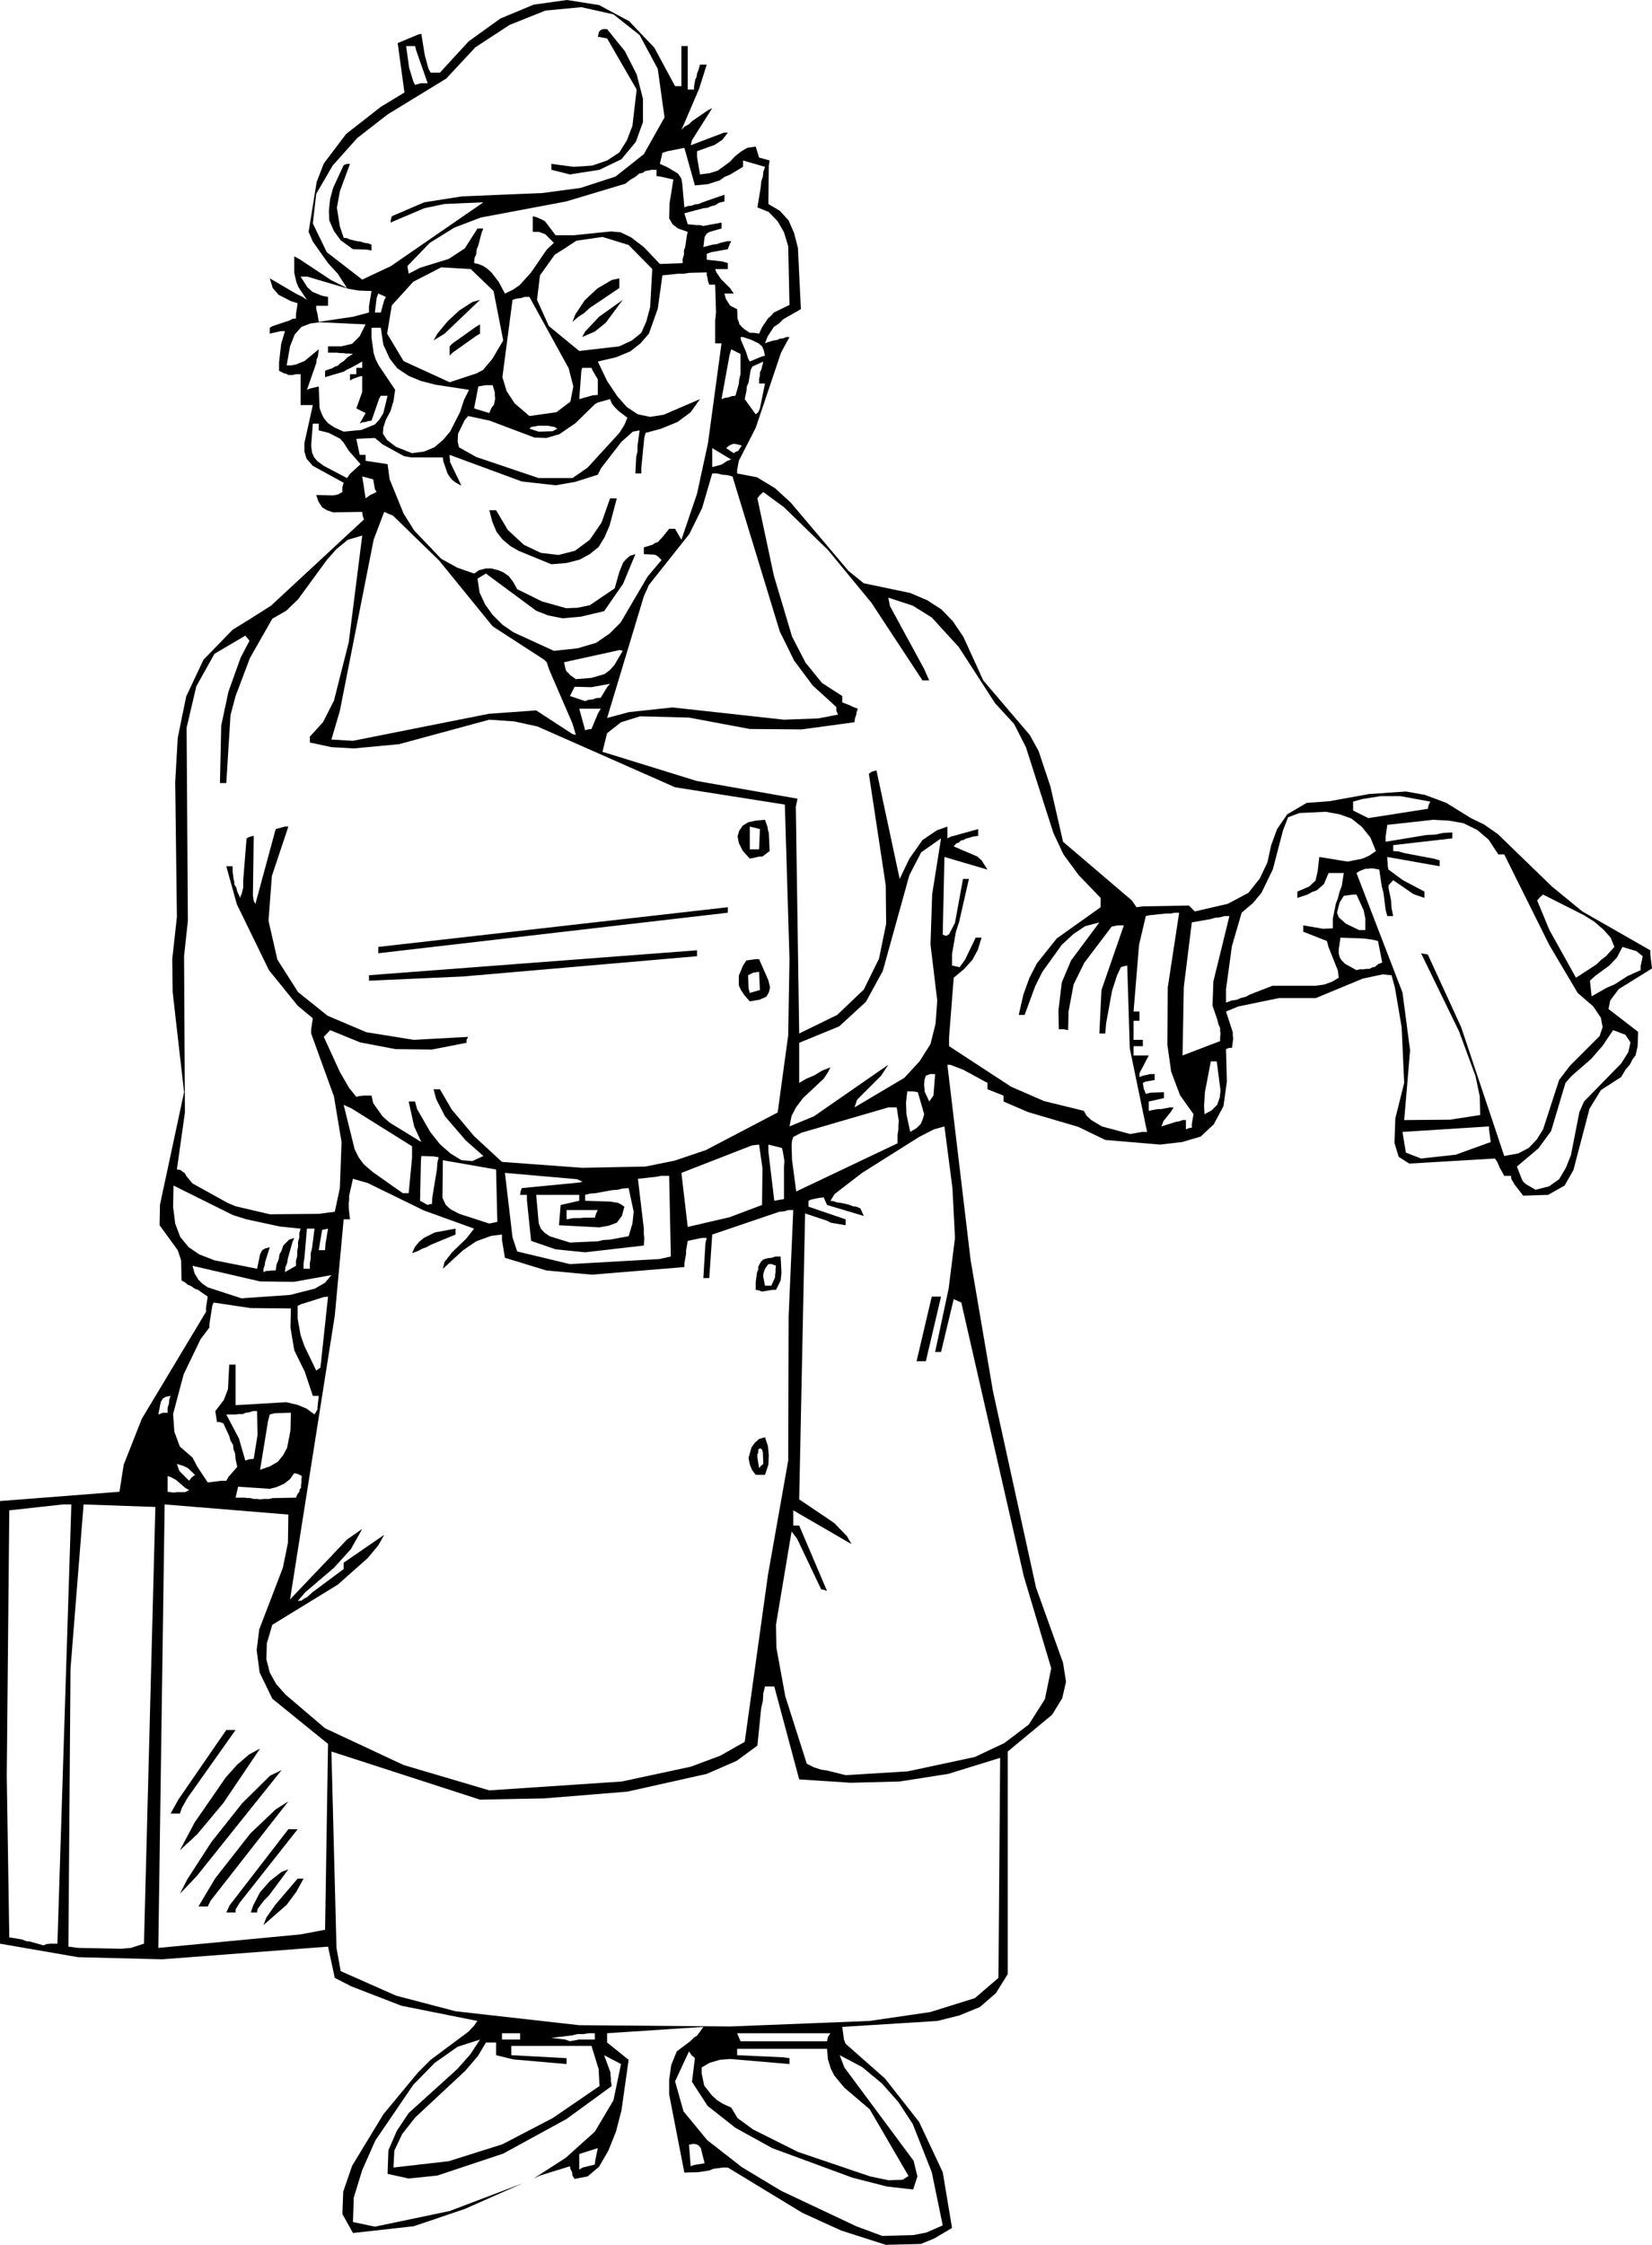 <?xml version="1.0" encoding="UTF-8" standalone="no"?>
<svg xmlns:xlink="http://www.w3.org/1999/xlink" height="265.75px" width="195.65px" xmlns="http://www.w3.org/2000/svg">
  <g transform="matrix(1.0, 0.0, 0.0, 1.0, -103.65, -6.65)">
    <path d="M185.1 12.1 L185.1 17.25 185.85 17.25 185.85 16.85 186.0 16.05 186.15 15.75 186.2 15.35 186.35 15.0 186.55 14.3 187.35 14.3 186.45 17.15 184.35 22.05 184.7 21.65 185.25 21.35 185.6 21.0 187.5 19.7 188.0 19.45 185.6 23.25 185.45 23.85 189.4 22.35 189.85 22.35 189.2 23.2 188.3 23.8 186.2 24.55 186.2 25.2 186.55 27.3 187.7 27.15 188.65 26.85 190.1 25.8 190.7 25.15 191.4 24.6 192.15 24.15 193.15 24.0 193.55 25.3 194.8 25.65 194.7 26.25 194.65 30.8 196.0 31.6 197.05 32.75 197.7 34.25 198.15 36.0 198.5 43.25 196.4 44.45 195.9 44.95 195.3 45.35 194.55 46.5 194.25 47.3 194.6 47.15 195.3 46.95 195.7 46.9 196.0 46.75 196.4 46.7 196.8 46.55 197.15 46.55 196.15 48.4 193.15 57.3 191.15 61.2 190.95 62.3 190.95 62.7 193.3 63.15 195.45 64.45 197.3 66.15 204.15 74.25 205.95 75.7 211.45 76.85 213.45 77.7 215.15 78.8 216.5 80.2 217.75 82.05 220.1 87.2 225.6 93.65 226.65 95.55 228.05 99.75 229.55 106.3 237.7 113.25 238.25 114.05 239.0 113.95 244.45 113.85 245.15 114.55 249.05 113.65 251.5 112.35 252.85 110.65 253.75 108.75 254.2 106.7 254.9 104.8 256.1 103.05 258.4 101.7 261.1 101.5 265.8 100.65 270.15 100.35 272.4 100.75 274.95 101.7 277.85 103.5 279.4 104.25 281.05 105.4 287.45 111.6 291.05 114.55 299.1 119.15 299.1 119.65 299.3 121.3 295.35 123.75 294.35 125.1 294.15 126.1 297.65 128.8 297.6 130.5 297.35 131.6 297.0 132.05 296.7 132.65 296.15 133.3 295.65 134.15 293.25 135.7 291.9 137.9 290.0 145.15 288.95 147.0 287.0 148.1 284.05 148.2 283.0 146.85 282.9 146.65 282.65 146.25 282.6 145.85 281.8 145.85 281.25 144.85 281.0 144.25 280.7 143.8 270.55 144.4 269.3 143.6 268.8 141.95 268.9 139.05 269.95 134.85 269.65 128.25 268.85 123.55 268.45 122.1 267.4 122.0 265.05 122.5 259.5 124.8 255.15 124.8 250.3 125.8 248.85 126.4 249.65 128.85 249.65 129.2 249.7 129.65 249.55 130.7 249.2 130.7 248.85 130.85 248.95 134.7 248.55 137.6 247.4 139.75 245.85 141.2 243.65 141.85 241.05 142.15 234.55 141.6 231.35 140.05 225.4 138.3 222.5 137.05 222.5 136.35 220.6 135.6 220.6 134.85 217.75 133.3 216.2 132.7 215.85 132.7 218.6 155.8 221.25 171.35 226.35 194.6 229.55 203.5 229.9 205.75 229.45 207.7 228.25 209.65 223.0 214.0 223.0 240.35 221.6 242.6 219.7 244.25 217.25 245.25 214.65 245.9 203.4 246.6 203.6 248.1 203.8 248.6 208.45 252.7 212.5 257.85 215.3 263.8 216.4 270.4 214.3 271.65 212.7 272.3 208.55 272.4 203.25 270.7 198.65 268.6 189.85 263.25 189.25 263.25 188.15 263.4 187.65 263.6 186.35 263.8 184.7 263.85 182.9 254.6 182.9 252.85 183.15 251.1 183.8 249.5 185.4 248.3 185.85 247.85 186.2 247.65 186.95 246.6 175.55 247.35 175.55 248.45 178.1 250.5 177.25 256.5 176.6 259.0 175.7 261.25 174.6 263.15 173.25 264.3 171.7 264.6 171.45 264.2 171.4 263.8 171.2 263.4 171.15 263.1 167.6 264.2 166.85 264.55 170.65 262.1 174.1 259.0 176.3 255.3 177.2 251.0 175.2 249.95 175.95 252.0 175.95 252.25 176.0 252.65 176.0 253.05 176.1 253.6 170.75 257.5 163.25 261.6 155.45 264.2 152.05 264.55 149.55 264.0 149.65 261.2 150.65 258.9 152.05 256.8 157.8 251.6 159.35 249.85 160.5 248.1 157.85 248.95 155.15 250.85 152.6 253.45 148.1 260.05 146.55 263.55 145.55 266.8 145.45 269.7 148.05 270.25 156.9 268.4 165.6 265.1 158.7 268.15 152.65 270.2 145.45 271.0 144.2 268.75 144.3 266.1 145.35 263.05 149.05 256.95 153.15 252.0 154.65 250.5 159.15 247.15 159.85 246.4 160.0 246.15 160.2 245.9 151.2 244.1 145.25 241.8 143.3 240.8 142.5 237.1 122.85 238.6 112.9 238.35 103.65 236.75 103.65 184.35 117.8 183.25 118.3 180.05 120.45 174.6 128.05 161.95 128.05 161.45 128.25 160.15 127.1 159.35 126.7 159.2 126.3 158.9 125.9 158.75 125.55 158.45 125.15 158.25 125.1 155.85 124.7 154.65 122.55 151.7 122.6 149.25 125.45 135.95 124.1 124.1 124.05 120.2 124.6 115.2 124.4 99.25 124.7 94.0 125.7 89.1 127.75 84.75 131.2 81.2 Q133.5 79.8 135.75 78.35 L146.75 68.15 146.6 67.7 146.55 67.25 143.1 67.3 142.35 67.05 141.8 66.7 141.35 66.0 141.1 65.25 143.1 65.3 143.65 65.2 144.2 64.9 144.2 64.3 144.35 63.8 140.7 61.8 139.95 60.95 139.7 60.1 139.7 59.1 140.7 54.6 139.25 54.6 139.25 50.95 138.7 50.95 138.3 51.05 137.8 51.05 137.55 50.9 137.3 50.85 136.7 50.55 136.7 49.55 136.95 47.35 137.4 45.85 136.9 45.85 135.6 46.15 135.6 45.45 135.95 45.25 137.9 44.6 138.3 44.4 138.7 44.35 138.7 43.85 138.9 42.55 138.1 42.3 136.65 41.55 135.95 40.75 135.6 39.6 138.85 41.5 139.4 41.75 140.0 42.15 139.0 40.65 138.75 40.05 138.5 38.95 138.5 37.0 139.15 37.35 142.85 39.8 144.75 40.75 143.65 39.05 142.5 37.8 140.7 35.25 140.2 34.1 141.15 28.2 142.0 26.0 144.65 22.5 148.75 19.3 151.55 17.6 150.75 11.75 153.15 10.75 153.55 10.65 153.95 13.15 154.4 14.8 154.65 15.25 155.75 15.25 159.15 11.55 162.9 8.85 166.85 7.2 170.8 6.65 174.6 7.25 178.15 9.15 181.15 12.3 183.6 16.85 184.35 16.85 184.35 12.1 185.1 12.1 M176.3 8.35 L172.5 7.5 168.25 7.9 164.0 9.6 159.95 12.25 156.5 15.95 149.55 20.2 145.95 23.0 143.05 26.25 141.1 29.6 140.7 33.1 142.35 36.5 146.55 39.75 149.95 38.15 160.9 30.6 156.3 30.8 153.9 31.3 149.9 33.0 149.95 32.6 150.05 32.25 153.9 30.6 158.35 29.9 167.9 29.5 172.4 28.9 176.55 27.55 179.9 24.9 182.35 20.55 181.55 14.8 179.4 10.8 176.3 8.35 M184.7 24.15 L182.7 24.55 182.1 24.75 181.8 26.05 182.7 26.45 183.95 27.2 184.35 27.8 184.45 28.4 184.7 31.2 185.1 31.05 185.55 31.0 185.95 30.85 186.4 30.8 186.85 30.6 189.45 29.7 189.45 30.5 188.8 30.65 188.35 30.95 187.9 31.05 187.45 31.25 186.95 31.3 184.7 31.9 185.1 33.2 186.15 33.3 186.55 33.3 186.95 33.4 189.1 33.0 189.1 33.7 187.7 34.1 187.35 34.3 187.1 34.7 186.95 35.9 188.1 35.6 188.55 35.55 188.95 35.4 189.8 35.2 190.25 35.2 190.05 35.6 189.85 36.15 187.9 36.5 187.35 36.7 187.35 37.4 189.2 37.6 189.85 37.8 189.85 38.5 188.35 38.5 188.5 38.9 189.05 39.7 190.1 40.75 190.55 41.4 189.45 41.4 189.6 42.0 190.0 42.65 190.15 42.85 190.95 43.25 191.0 44.4 191.15 44.75 191.2 45.0 191.5 45.35 191.85 45.65 192.45 46.05 192.95 46.05 193.55 46.15 193.9 45.4 194.6 44.35 195.0 44.0 195.3 43.65 197.15 42.75 197.0 35.8 196.5 34.15 195.75 32.85 194.7 31.75 193.35 31.2 193.75 28.8 193.8 28.15 194.0 27.55 194.05 27.0 194.25 26.4 191.65 25.65 191.65 26.4 190.15 27.3 189.45 27.6 188.9 28.0 187.5 28.45 185.95 28.6 184.7 24.15 M174.45 11.0 L174.6 10.4 174.8 10.2 175.05 10.1 175.55 10.1 177.65 12.7 179.05 15.45 179.8 18.35 179.8 21.1 178.95 23.45 177.25 25.5 174.65 26.75 171.15 27.3 168.95 26.75 168.95 26.05 171.6 26.4 173.8 26.25 175.55 25.65 177.0 24.7 177.9 23.25 178.55 21.55 179.05 17.25 175.55 11.2 174.45 11.0 M165.3 41.95 L164.8 42.0 164.35 42.15 163.15 51.3 163.65 52.95 164.6 54.4 166.35 55.9 169.55 55.45 171.2 54.2 171.55 52.4 171.0 50.25 166.35 41.8 165.8 41.8 165.3 41.95 M178.1 35.65 L175.0 34.7 171.9 35.15 Q170.65 36.0 169.35 36.8 L167.6 39.25 167.25 42.15 168.65 45.25 172.25 48.2 177.0 47.65 178.5 46.95 179.6 46.05 180.2 44.7 180.65 43.0 180.9 38.5 178.1 35.65 M181.4 27.5 L181.4 26.75 180.85 26.75 180.05 26.9 179.8 27.1 179.35 27.2 178.95 27.55 178.35 27.9 177.7 28.4 170.7 30.5 160.6 32.4 157.45 33.6 154.55 35.4 151.9 38.15 152.05 39.05 153.4 38.35 156.8 37.3 158.7 36.05 160.2 33.7 160.9 33.7 160.7 34.15 160.3 35.7 160.1 36.2 160.05 36.75 159.85 37.2 159.8 37.8 160.3 37.9 160.9 38.15 161.35 38.45 161.85 38.9 162.7 40.0 163.45 41.4 164.4 40.95 165.2 40.4 166.55 38.9 168.4 36.2 169.25 35.4 168.25 34.4 168.05 34.3 167.45 34.1 166.75 34.1 166.75 32.25 167.15 32.35 167.85 32.65 168.2 32.85 169.45 34.5 171.6 34.5 176.0 34.05 177.15 34.15 178.4 34.75 179.9 35.9 181.8 37.9 184.5 37.8 184.5 37.3 184.65 36.8 184.65 36.3 184.8 35.9 185.0 34.5 185.1 34.1 183.95 33.7 183.3 33.2 182.9 32.5 182.95 30.7 183.4 27.9 181.85 27.55 181.4 27.5 M171.8 43.85 L172.9 42.2 174.4 40.8 176.1 39.8 177.0 39.6 177.0 40.75 173.5 43.1 172.85 43.7 172.15 44.15 171.45 44.75 171.8 43.85 M182.1 39.25 L181.55 43.2 180.5 46.15 179.5 47.3 178.3 48.25 176.6 48.95 174.45 49.45 175.55 51.75 176.75 53.55 177.9 54.85 179.2 55.7 180.65 56.0 182.25 55.75 186.55 53.9 185.45 55.45 183.9 56.6 181.95 57.4 180.1 57.9 179.95 58.5 179.6 62.05 179.6 62.7 178.9 62.7 179.0 60.7 179.15 60.1 179.15 59.45 179.4 57.6 178.6 57.75 177.25 58.95 174.85 62.05 174.45 62.85 171.75 63.7 169.45 64.1 165.45 63.65 156.9 60.5 156.9 60.8 156.95 61.1 156.95 61.35 158.3 64.15 157.65 63.8 157.25 63.5 156.9 63.1 156.65 62.7 156.15 61.25 156.1 60.8 152.35 60.8 151.5 60.65 148.95 59.25 148.05 58.5 145.85 58.6 146.25 60.5 146.95 60.5 146.95 61.2 149.55 61.6 149.8 63.4 151.45 67.45 152.7 69.45 155.9 72.8 157.8 73.85 159.8 74.55 160.4 74.15 161.15 73.95 161.85 73.95 162.65 74.15 163.25 74.4 163.9 74.85 164.4 75.5 164.9 76.4 167.85 77.85 170.7 78.65 172.05 78.6 173.5 78.3 176.45 76.3 177.0 74.35 177.45 73.25 177.8 72.85 178.25 72.45 178.9 72.25 177.45 75.75 175.2 79.0 172.45 79.65 170.3 79.85 168.55 79.5 167.15 78.95 161.2 74.55 160.2 75.15 160.45 76.8 161.1 78.2 162.0 79.45 163.15 80.6 164.45 81.5 169.25 83.7 172.05 83.4 174.25 82.75 175.85 81.65 177.15 80.35 180.35 74.9 182.0 72.95 181.6 72.55 181.3 72.35 181.0 72.3 179.9 72.25 179.9 71.45 180.9 71.15 181.2 70.95 181.6 70.8 181.8 70.55 182.1 70.25 182.9 69.25 183.6 69.25 184.35 70.55 186.2 65.1 187.5 59.1 189.1 47.3 188.35 47.3 188.35 44.55 188.45 43.65 188.35 40.35 187.65 40.35 187.5 39.95 187.45 39.55 187.35 39.25 187.35 38.9 185.3 38.95 184.65 39.05 184.0 39.05 182.1 39.25 M163.25 46.95 L162.1 41.1 159.4 38.5 155.9 38.3 152.6 40.0 150.05 42.8 149.5 46.15 151.45 49.4 156.9 51.9 160.1 50.85 160.85 50.45 161.95 49.15 163.25 46.95 M172.95 45.9 L174.6 44.15 177.4 42.15 175.4 44.85 174.1 45.9 172.6 46.55 172.95 45.9 M166.55 57.2 L166.35 57.4 167.45 57.75 169.1 57.7 169.65 57.4 169.35 57.2 168.5 57.05 167.4 57.05 166.55 57.2 M162.15 54.55 L162.3 53.85 162.25 53.45 162.25 53.1 162.0 52.25 161.15 52.25 160.3 52.4 159.8 55.0 161.6 55.55 161.85 54.95 162.15 54.55 M174.45 54.3 L174.1 54.5 171.8 56.75 169.9 58.05 168.35 58.5 166.95 58.45 161.65 56.45 159.1 55.9 158.7 56.35 157.9 58.0 157.85 58.9 158.0 59.6 160.05 60.75 167.45 63.25 171.45 63.25 173.25 62.0 177.0 57.9 177.6 56.95 177.95 56.1 176.9 55.3 176.4 54.8 176.1 54.4 175.9 53.9 174.45 54.3 M173.7 50.2 L172.6 50.2 172.5 50.55 172.25 53.9 173.85 53.45 174.45 53.4 174.45 51.55 173.85 50.55 173.7 50.2 M201.7 71.75 L196.5 66.7 194.05 64.9 193.65 65.25 193.35 65.65 195.3 74.8 197.45 82.0 199.05 85.1 201.0 87.5 203.4 89.05 203.4 89.8 204.3 90.15 204.7 90.35 205.25 90.55 205.1 90.95 205.05 91.3 204.9 91.7 204.85 92.15 198.6 93.0 192.45 92.95 185.25 91.6 179.45 91.45 177.2 92.15 175.55 93.45 175.0 95.65 186.15 99.1 198.1 101.2 197.9 102.15 198.3 129.0 202.8 126.8 205.95 123.8 207.75 120.15 208.6 116.0 208.55 111.45 206.55 98.25 206.9 98.0 207.45 97.85 210.2 110.7 211.35 108.3 212.9 106.1 214.6 104.95 215.85 104.5 215.85 105.9 216.25 105.7 219.5 104.8 219.5 105.6 218.85 105.7 218.0 105.95 217.75 106.1 217.45 106.15 217.2 106.4 216.9 106.5 216.6 106.85 219.4 108.05 219.9 108.5 220.6 109.6 215.5 108.1 215.3 117.3 215.7 117.45 216.05 117.25 216.75 115.9 217.7 110.7 218.4 110.7 217.25 115.75 216.85 117.0 216.4 119.6 216.4 120.95 217.3 121.15 217.95 120.25 219.2 117.65 219.9 117.65 219.45 119.1 218.8 120.3 217.85 121.35 216.6 122.4 216.05 129.45 216.05 130.5 223.4 135.3 227.3 137.0 232.0 138.15 232.35 138.75 232.9 139.25 234.15 140.0 237.5 140.9 238.9 140.65 239.5 140.65 237.45 130.75 237.15 120.95 236.7 121.05 236.4 121.15 235.95 122.1 235.35 123.95 234.65 127.8 234.55 129.0 233.85 129.0 234.1 123.85 236.75 116.2 236.0 116.2 235.3 116.35 232.05 120.65 230.8 123.2 230.2 126.4 230.15 128.6 229.55 128.5 229.05 128.5 229.0 126.3 229.4 122.95 230.5 120.35 233.85 115.85 232.15 116.3 230.75 117.25 229.4 118.5 227.1 121.7 226.25 123.4 225.0 126.8 224.3 126.8 224.85 124.4 225.55 122.45 226.45 120.7 228.8 117.75 234.0 114.05 234.0 112.95 231.4 110.25 229.6 107.8 228.4 105.25 225.15 95.1 223.75 92.35 221.5 89.9 217.2 83.25 214.0 79.75 211.75 78.35 208.85 77.4 209.05 78.4 213.1 85.85 213.7 87.2 212.9 87.2 206.85 78.0 201.7 71.75 M190.4 63.05 L189.8 62.9 189.2 62.85 188.6 62.7 188.0 62.7 186.8 66.8 185.3 69.85 180.5 75.9 179.9 77.25 175.55 91.65 178.15 90.95 183.3 90.4 196.5 91.85 200.55 91.7 202.9 91.25 202.7 90.8 202.7 90.35 199.9 87.8 197.7 84.85 196.0 81.4 190.4 63.05 M191.05 60.05 L191.5 59.4 191.0 59.25 190.7 59.2 190.45 59.2 190.0 59.4 189.65 59.7 190.55 60.3 190.85 60.1 191.05 60.05 M189.1 61.65 L189.8 61.2 190.25 61.05 188.0 59.7 188.0 61.95 189.1 61.65 M193.65 55.0 L194.25 52.05 193.55 52.05 193.55 51.5 193.65 51.1 193.65 50.7 193.8 50.45 194.05 49.45 192.75 50.05 192.55 50.45 192.3 51.95 192.1 52.4 192.05 52.95 191.85 53.9 193.15 55.7 193.45 55.45 193.65 55.0 M191.35 48.55 L190.25 48.0 190.05 48.7 189.1 53.9 189.5 53.75 189.9 53.7 190.3 53.55 190.75 53.5 191.15 52.1 191.2 51.55 191.35 50.95 191.35 48.55 M191.65 46.55 L191.35 46.55 191.4 46.9 192.0 48.3 192.25 49.1 192.45 49.45 193.75 48.9 194.25 48.75 194.1 48.1 193.9 47.65 193.5 47.3 192.55 46.85 191.65 46.55 M162.45 69.6 L161.95 68.4 161.6 67.05 162.4 67.05 163.8 69.4 165.7 71.15 167.7 72.1 169.8 72.35 171.75 71.85 173.5 70.55 174.9 68.5 175.9 65.65 176.7 65.65 175.85 68.85 175.25 70.25 174.55 71.4 173.5 72.25 172.3 72.9 170.75 73.3 168.95 73.45 165.05 71.85 164.1 71.3 163.15 70.5 162.45 69.6 M193.65 104.8 L192.45 104.5 192.45 107.2 193.55 107.2 193.65 104.8 M205.75 145.5 L202.5 148.0 202.0 148.8 202.35 148.85 202.8 149.0 203.25 149.05 204.15 149.25 204.65 149.45 205.05 149.5 205.55 149.7 205.95 150.6 201.6 149.3 201.2 148.4 200.7 148.45 199.75 148.65 199.4 148.8 199.4 149.5 203.8 151.0 203.8 151.7 202.05 151.4 201.55 151.15 199.0 150.3 198.3 184.15 202.45 186.95 203.95 188.5 204.5 189.45 197.6 185.45 197.6 187.25 198.3 187.25 201.6 195.0 201.2 194.85 200.9 194.8 198.05 188.8 197.4 187.95 195.55 199.0 195.6 201.7 196.65 207.45 199.2 215.45 200.0 215.85 200.9 216.15 201.6 216.25 203.8 216.8 211.15 216.35 219.1 214.65 222.6 213.0 225.5 210.8 227.4 207.8 228.15 204.15 224.9 193.25 217.5 160.85 216.6 160.45 215.1 166.7 214.4 166.7 216.0 159.2 216.75 153.2 216.45 147.3 215.5 140.0 214.25 140.35 212.5 141.25 205.75 145.5 M209.85 137.75 L208.85 137.75 198.55 140.75 197.6 141.25 197.45 141.7 197.4 142.25 197.45 143.95 197.95 147.7 209.95 142.0 209.95 141.0 210.05 140.35 210.05 139.75 210.1 139.4 209.85 137.75 M211.75 135.85 L211.1 135.85 210.95 137.2 211.0 138.55 211.45 140.65 212.2 140.2 212.7 139.7 212.95 139.1 213.1 138.55 212.35 135.95 211.75 135.85 M214.4 133.8 L213.8 133.8 213.3 134.0 213.15 134.45 213.1 134.9 213.1 135.25 213.15 135.55 213.15 135.85 213.7 137.05 214.2 136.35 214.4 133.8 M215.1 105.9 L212.75 107.55 211.35 110.25 208.2 121.6 206.2 125.25 203.05 128.15 198.3 130.1 198.3 134.85 199.15 134.35 200.1 133.95 201.0 133.4 202.0 133.0 201.7 133.6 201.2 134.35 198.75 136.65 197.95 137.7 197.4 138.75 197.15 140.0 200.05 138.8 208.85 132.7 208.0 134.0 205.15 136.85 204.85 137.75 210.75 134.25 212.55 132.3 213.85 130.25 214.45 127.85 214.65 125.1 213.85 118.45 214.05 112.5 215.1 105.9 M239.75 115.0 L239.35 115.1 238.55 118.5 237.9 126.4 238.6 126.4 238.6 127.5 237.9 127.5 237.9 129.75 239.0 129.75 239.0 130.5 237.9 130.5 237.9 131.6 239.7 131.6 238.6 133.7 238.6 134.15 239.0 134.0 239.9 133.8 240.4 133.8 240.4 134.5 239.3 134.7 239.0 134.85 239.1 135.5 239.35 136.15 239.9 136.0 241.5 135.95 241.5 136.65 239.7 137.05 239.7 138.15 240.75 137.95 241.15 137.95 242.2 137.75 242.65 137.75 242.3 138.3 241.45 139.35 241.2 140.0 242.95 139.45 243.3 139.4 243.7 139.25 244.1 139.25 244.1 140.35 244.45 140.2 244.8 140.15 244.8 139.7 245.0 138.55 243.4 136.3 242.35 133.5 241.9 130.3 241.95 123.55 243.3 114.7 242.75 114.7 242.3 114.8 241.7 114.8 239.75 115.0 M174.8 90.55 L172.25 90.55 172.95 93.1 173.3 93.0 173.7 92.95 174.45 91.15 174.8 90.55 M167.3 92.65 L164.55 92.05 161.6 91.85 150.9 94.75 145.55 95.25 142.9 95.1 140.35 94.55 140.35 93.85 141.9 92.15 143.2 89.6 144.95 82.7 146.55 70.05 144.85 70.55 143.5 71.65 142.35 72.95 138.95 77.6 137.55 78.95 135.9 79.9 133.25 84.55 131.55 89.05 130.95 91.3 130.45 99.35 129.7 99.35 129.85 92.55 130.7 88.55 132.15 84.5 133.2 82.5 132.7 81.9 129.05 84.05 126.9 87.9 125.75 92.8 125.9 115.65 125.45 119.85 125.55 138.35 124.6 145.1 125.0 145.15 125.55 145.55 125.7 145.85 126.45 146.75 130.6 149.05 131.55 149.45 135.6 150.4 141.4 150.35 143.3 150.1 143.9 147.3 144.1 141.85 143.2 136.45 140.5 129.0 140.5 128.5 140.7 127.2 138.9 125.7 135.5 121.5 131.7 113.7 130.45 109.2 131.2 109.2 131.2 109.8 131.3 110.65 131.4 111.05 131.4 111.35 131.65 111.75 131.75 112.2 132.1 112.95 132.15 112.7 132.25 112.55 132.45 111.75 132.45 110.9 132.85 105.9 133.25 105.7 133.7 105.6 133.6 112.65 133.7 113.3 133.9 113.65 136.3 104.8 137.4 104.5 137.8 104.5 135.85 110.35 135.45 115.65 136.5 120.25 138.95 124.1 142.45 126.9 147.05 128.85 152.65 129.75 159.1 129.4 158.9 129.75 158.9 130.1 154.8 130.9 150.5 130.85 146.3 130.05 142.75 128.6 142.0 129.4 143.9 133.55 145.0 135.45 145.85 136.5 146.25 136.4 146.75 136.35 147.65 136.35 147.85 137.25 148.95 138.8 149.8 139.55 153.55 141.85 152.7 140.0 152.05 137.05 152.8 137.05 153.05 137.95 154.6 140.65 155.75 142.1 157.0 143.2 158.3 144.0 159.6 144.1 160.9 143.5 158.8 141.65 156.35 138.8 155.3 136.75 155.0 135.6 155.75 135.6 157.15 138.0 159.8 141.15 163.1 144.2 172.6 144.9 180.1 144.75 183.55 144.05 187.25 142.8 195.75 138.35 197.0 129.2 197.15 120.15 196.6 101.9 183.6 99.85 167.3 92.65 M171.7 87.95 L171.15 89.05 172.95 89.65 173.35 89.5 173.85 89.45 174.25 89.3 174.8 89.25 175.55 88.0 175.9 87.6 173.7 88.0 171.7 87.95 M168.7 85.95 L168.4 85.05 168.1 84.75 162.0 80.8 155.65 73.0 150.2 67.7 149.15 67.25 147.9 70.55 143.9 90.8 142.9 94.2 145.45 94.35 161.55 91.15 167.15 90.75 171.45 93.55 171.85 93.65 171.45 92.3 168.7 85.95 M175.25 86.45 L175.85 86.0 176.4 85.4 177.4 83.7 177.05 83.6 170.45 85.05 170.65 85.95 170.8 86.2 170.95 86.3 171.15 86.55 171.85 87.05 173.7 86.9 175.25 86.45 M194.25 103.7 L194.55 104.55 194.6 104.9 194.7 105.25 194.8 107.4 193.95 108.05 193.6 108.05 192.45 108.3 191.6 107.35 191.15 106.45 191.0 105.65 191.2 105.0 191.6 104.4 192.25 104.0 193.15 103.8 194.25 103.7 M192.25 122.1 L192.3 123.65 192.45 124.2 193.65 123.85 193.55 121.7 192.85 121.8 192.25 122.1 M186.2 119.85 L158.5 122.25 147.35 122.75 147.35 122.1 186.2 119.15 186.2 119.85 M189.85 114.7 L148.45 119.5 148.45 118.75 189.85 114.05 189.85 114.7 M191.15 122.15 L191.65 120.95 192.05 120.35 193.15 120.2 193.55 120.2 194.65 122.7 194.85 123.55 194.7 124.15 194.4 124.65 193.6 125.0 192.45 125.2 191.8 124.45 191.4 123.85 191.15 123.3 191.15 122.15 M195.5 156.9 L195.55 156.5 195.05 156.3 194.65 156.3 194.25 156.85 194.05 157.45 194.05 157.85 194.25 158.85 195.0 158.85 195.45 157.85 195.45 157.55 195.5 157.3 195.5 156.9 M196.55 150.05 L195.95 150.1 188.0 152.8 187.65 157.95 186.95 157.95 187.2 153.8 187.35 153.2 186.75 153.2 185.1 153.55 184.9 154.7 184.9 155.1 184.7 156.25 184.7 156.65 173.75 157.55 168.35 157.05 163.45 155.55 163.1 153.45 163.1 152.8 161.85 152.95 160.05 153.6 158.5 154.65 156.1 156.85 156.3 156.05 157.2 154.9 158.9 153.25 159.8 152.1 153.85 149.95 147.2 146.7 145.45 146.2 145.0 148.2 145.0 148.7 144.95 149.1 144.95 149.65 145.1 151.0 144.35 151.0 143.3 162.4 138.0 196.0 144.75 188.9 146.55 187.65 145.2 190.05 143.2 192.25 139.8 195.15 138.9 196.2 139.1 196.15 139.35 196.15 139.6 195.95 140.05 195.7 140.65 195.15 144.35 192.4 144.35 191.65 149.15 188.35 148.45 189.6 147.2 191.1 143.65 194.25 135.9 199.0 135.25 201.2 135.2 203.1 135.6 204.65 136.35 206.0 137.45 207.25 142.15 211.25 151.45 215.6 161.6 218.6 177.3 217.55 185.45 215.8 188.95 214.5 191.85 212.85 194.6 193.1 197.0 179.55 197.05 162.45 197.6 149.9 197.0 149.9 196.55 150.05 M196.55 144.1 L196.35 142.9 196.25 142.55 194.65 142.15 194.65 142.95 195.35 148.8 196.5 148.6 196.5 144.75 196.55 144.1 M193.55 142.15 L192.7 142.25 184.35 145.5 185.1 151.9 190.05 150.75 193.9 149.3 193.95 144.95 193.55 142.15 M174.2 147.9 L173.55 147.95 172.95 148.1 172.95 148.8 175.95 148.9 176.85 149.05 177.15 149.2 177.6 149.5 177.3 150.6 176.7 151.4 175.75 151.75 174.65 151.95 169.85 151.7 170.05 149.3 172.25 148.8 172.25 148.1 167.15 148.1 167.45 151.45 167.7 152.1 168.1 152.55 168.75 153.0 171.15 153.75 174.45 153.6 175.1 153.45 175.9 153.4 178.1 153.0 178.55 151.5 178.7 150.1 178.1 147.3 177.4 147.35 176.8 147.5 176.1 147.55 174.2 147.9 M165.25 148.1 L165.3 147.7 165.45 147.3 172.2 146.65 172.65 146.55 172.0 146.25 163.45 145.5 164.35 153.15 164.9 154.8 171.15 156.3 181.75 155.7 183.1 155.4 182.9 145.85 181.95 145.85 181.45 145.95 179.2 146.2 179.9 152.1 179.9 152.75 179.95 153.2 179.9 154.1 172.95 154.9 169.45 154.55 166.55 153.55 166.05 148.7 166.05 148.1 165.25 148.1 M196.2 157.35 L196.1 158.25 195.55 159.35 195.1 159.35 193.9 159.55 193.5 159.4 193.15 159.35 193.15 158.45 193.3 157.3 193.45 156.95 193.45 156.6 193.75 156.05 194.05 155.75 194.55 155.6 195.05 155.55 195.5 155.4 196.1 155.4 196.2 157.35 M172.8 150.8 L174.1 150.8 174.25 150.3 174.45 149.9 170.75 149.9 170.75 151.0 171.55 150.85 172.4 150.85 172.8 150.8 M194.6 177.85 L194.7 178.95 194.65 180.05 194.25 181.25 193.15 181.25 192.7 180.65 192.45 180.0 192.3 179.25 192.65 178.0 193.05 177.45 193.55 177.0 194.25 176.8 194.6 177.85 M193.45 178.65 L193.35 178.8 193.35 179.2 193.55 180.45 193.75 180.2 194.05 179.95 194.0 178.6 193.9 178.25 193.65 178.1 193.45 178.25 193.45 178.65 M215.1 160.15 L213.3 167.8 212.2 167.8 214.0 160.15 215.1 160.15 M140.4 44.95 L139.35 45.35 138.55 46.25 138.0 47.65 137.6 49.9 138.2 49.9 138.7 49.8 139.7 49.4 141.4 48.0 141.3 48.85 141.15 49.2 141.1 49.65 140.0 52.8 140.35 52.65 141.4 52.4 141.5 54.95 141.75 55.65 142.0 56.15 142.5 56.75 143.25 57.25 144.35 57.75 146.45 57.55 148.05 56.9 148.6 56.3 149.05 55.55 149.55 53.5 148.75 53.5 148.55 53.85 147.65 56.45 147.25 56.5 146.95 56.6 146.55 56.65 146.25 56.8 146.95 55.55 145.85 55.0 146.55 53.05 146.55 51.15 146.15 51.25 145.45 51.5 145.1 51.7 145.1 50.95 145.85 50.95 145.85 50.2 146.55 50.2 146.55 49.45 145.2 50.2 144.75 50.4 144.35 50.65 142.15 51.3 142.15 50.55 142.5 50.4 143.0 50.25 143.3 50.05 143.65 49.95 143.95 49.65 144.35 49.4 144.8 48.95 145.45 48.55 145.05 48.5 144.65 48.5 144.3 48.45 143.95 48.45 143.55 48.4 142.5 48.4 142.5 47.65 144.1 47.65 145.35 47.35 146.25 46.45 146.95 45.05 141.55 44.8 140.4 44.95 M140.05 39.4 L139.25 39.4 140.05 40.65 140.65 41.2 141.75 41.65 142.5 41.8 142.5 42.85 141.1 42.85 141.1 43.25 141.25 43.8 141.4 44.75 145.45 44.15 147.35 43.65 147.35 42.9 147.65 41.1 146.15 41.05 144.95 40.85 140.05 39.4 M153.5 16.5 L154.3 16.5 152.95 12.65 152.8 12.1 151.75 12.1 152.1 14.65 152.6 16.3 152.8 16.7 153.5 16.5 M270.15 143.1 L271.95 143.8 276.05 143.35 280.2 141.85 280.0 140.35 280.0 140.0 269.75 140.65 270.15 143.1 M247.05 132.3 L246.35 135.95 246.25 137.55 246.3 138.55 247.15 138.1 247.8 137.45 248.1 136.6 248.2 135.75 247.75 132.3 247.05 132.3 M248.65 115.1 L248.1 115.25 247.55 115.3 247.05 115.45 244.8 115.85 243.85 123.5 243.7 131.6 248.15 129.9 248.15 129.45 248.2 129.05 248.15 128.7 248.15 128.35 247.95 127.9 247.8 127.3 247.25 125.7 247.35 122.85 249.25 115.1 248.65 115.1 M266.85 118.05 L266.25 117.9 265.15 117.75 262.4 117.65 262.2 119.05 262.2 119.55 262.35 120.05 262.55 120.35 262.95 120.75 264.3 121.5 264.7 121.4 265.15 121.4 265.45 121.35 265.85 121.35 266.1 121.2 266.5 121.1 266.85 120.8 267.35 120.6 266.85 118.05 M265.15 114.4 L264.3 112.55 263.9 112.55 262.8 112.7 262.3 113.5 262.0 114.7 262.2 115.25 263.05 116.0 264.6 116.75 265.35 116.75 265.35 115.4 265.15 114.4 M264.95 104.55 L263.7 103.55 262.3 103.05 260.65 102.75 257.55 102.9 256.2 103.4 255.6 104.95 254.4 109.55 253.05 112.35 252.05 113.55 250.7 114.7 249.55 118.65 248.85 123.75 248.85 125.35 249.5 125.1 250.15 125.0 250.6 124.8 251.2 124.65 251.65 124.4 254.35 123.35 259.45 123.35 260.5 123.2 261.45 122.85 262.2 122.4 262.1 121.55 261.0 118.8 260.8 118.05 258.0 116.95 258.0 116.2 260.35 116.6 261.5 116.55 261.5 115.4 261.85 113.65 262.1 113.0 262.3 112.2 262.55 111.55 262.8 110.0 261.0 110.0 260.45 111.3 259.6 112.05 259.05 112.25 258.5 112.55 257.3 112.95 257.3 112.2 258.7 111.6 259.45 110.9 259.7 109.8 259.9 108.1 263.25 108.65 265.0 108.3 265.8 107.95 266.6 107.4 265.95 105.8 264.95 104.55 M272.85 101.95 L273.05 101.55 269.5 100.9 267.15 100.9 264.95 101.25 263.9 101.55 263.9 102.6 265.7 103.5 272.75 102.4 272.85 101.95 M293.25 127.15 L292.35 125.8 290.5 124.2 287.15 118.55 281.8 107.8 281.1 107.8 279.95 106.05 278.6 104.9 276.95 104.1 275.25 103.8 273.4 103.7 267.95 104.3 267.75 105.7 267.75 106.3 272.6 105.5 273.65 105.45 274.6 105.25 275.65 105.2 275.65 105.9 268.65 106.7 268.65 107.4 269.3 107.45 270.0 107.65 273.45 108.3 274.15 108.5 274.15 109.2 267.95 108.1 267.95 108.45 268.0 108.85 268.0 109.2 268.1 109.6 269.8 110.85 272.35 112.2 272.35 112.95 271.05 112.5 268.65 110.85 268.1 111.45 268.1 111.8 268.4 113.25 268.45 114.15 268.65 115.1 267.95 115.1 267.75 114.35 267.5 112.35 267.3 111.6 267.0 109.6 266.25 109.45 265.95 109.45 265.65 109.5 265.35 109.5 264.7 109.75 264.3 110.0 269.75 124.15 270.65 131.0 269.95 139.25 275.4 139.2 278.95 138.65 278.9 136.45 278.4 134.05 276.45 128.75 271.95 119.5 272.75 119.65 276.7 128.25 281.8 143.5 283.45 143.2 284.7 142.55 285.65 141.55 286.4 140.35 288.3 134.5 289.6 132.8 293.1 129.3 293.45 128.25 293.25 127.15 M296.15 129.15 L294.7 128.6 293.45 130.45 292.1 132.0 289.75 134.05 289.05 134.85 287.35 140.55 285.85 142.6 283.3 144.75 283.9 146.3 284.1 146.6 284.4 146.85 285.5 147.5 287.1 147.1 288.3 146.25 289.1 144.9 289.7 143.4 290.7 138.3 291.25 137.05 295.65 132.55 296.5 131.2 296.75 130.05 296.15 129.15 M292.55 122.2 L291.95 122.75 292.15 124.6 294.0 123.55 294.85 123.2 296.4 122.2 297.95 121.5 297.95 121.05 298.2 119.85 297.45 119.25 295.8 118.75 295.15 120.0 294.25 120.95 292.55 122.2 M292.45 115.75 L291.25 115.0 286.4 112.55 286.05 112.85 285.7 113.25 287.15 116.75 290.3 122.4 292.75 120.8 293.25 120.3 293.85 119.85 294.85 118.75 294.4 117.65 293.55 116.7 292.45 115.75 M162.55 151.3 L162.4 145.1 156.1 144.0 156.05 148.45 156.45 149.3 157.0 149.8 158.05 150.35 161.6 151.5 162.55 151.3 M144.35 26.2 L144.75 26.05 145.1 26.05 143.9 29.3 143.55 31.25 143.9 33.45 144.35 34.8 144.75 34.85 145.1 35.0 145.95 35.2 146.35 35.25 146.8 35.4 147.2 35.45 147.65 35.6 147.65 36.3 147.05 36.2 145.45 36.15 144.0 35.1 143.2 34.0 142.65 32.75 142.6 31.6 142.75 30.2 143.1 28.9 144.35 26.2 M147.65 46.6 L147.9 48.45 148.15 49.2 148.5 49.9 150.45 52.8 150.25 54.15 149.9 55.3 149.35 56.35 149.05 57.25 149.0 58.0 149.5 58.75 150.55 59.55 152.45 60.3 153.9 60.1 155.1 59.6 156.1 58.75 156.95 57.75 158.15 55.4 158.6 54.0 159.2 52.8 155.25 52.2 153.5 51.75 152.05 51.15 150.7 50.25 149.8 49.1 149.05 47.45 148.75 45.45 147.65 45.45 147.65 46.6 M149.35 41.8 L148.45 41.4 148.25 41.95 148.05 43.65 148.75 43.65 149.15 42.2 149.35 41.8 M160.5 42.15 L156.3 46.15 155.0 46.95 155.45 46.15 156.65 44.7 158.05 43.4 159.6 42.4 160.5 42.15 M156.9 47.65 L157.25 47.3 160.0 45.35 160.5 45.05 160.5 46.15 160.0 46.45 157.25 48.4 156.9 48.75 156.9 47.65 M111.1 184.75 L104.75 185.45 104.45 216.9 104.75 236.0 106.25 236.25 106.75 236.45 107.2 236.5 108.8 236.95 109.15 236.8 109.6 236.75 110.45 236.75 112.1 184.75 111.1 184.75 M155.6 143.65 L155.0 143.55 153.55 143.5 153.5 144.05 153.4 148.8 154.3 149.3 154.55 149.2 154.8 149.2 154.85 148.4 155.4 145.05 155.45 144.3 155.6 143.65 M145.25 137.85 L144.35 137.45 145.65 142.7 146.15 143.7 146.75 144.5 147.8 145.4 151.35 147.9 152.05 147.9 152.45 143.7 152.45 142.35 145.25 137.85 M148.05 64.55 L147.85 63.4 146.55 63.05 146.95 65.65 147.5 65.25 148.25 64.9 148.05 64.55 M143.95 58.6 L142.6 57.9 141.4 57.6 141.4 56.8 140.7 56.8 140.5 59.4 140.6 60.2 140.85 60.8 141.25 61.25 142.0 61.8 144.75 63.25 145.1 62.75 146.35 61.6 144.95 60.0 144.35 59.05 143.95 58.6 M157.6 152.8 L154.7 154.0 154.15 154.3 153.6 154.5 153.15 154.75 152.45 155.0 152.8 154.25 153.3 153.65 153.85 153.2 155.15 152.55 157.6 152.1 157.6 152.8 M142.2 153.9 L142.5 152.1 141.8 152.25 141.4 154.65 142.15 154.65 142.2 153.9 M142.0 160.2 L139.3 161.05 138.9 161.25 138.9 162.75 139.25 164.7 139.7 166.0 141.1 168.9 141.6 168.55 142.5 160.15 142.0 160.2 M132.75 173.9 L132.4 174.05 131.95 174.05 131.55 174.1 130.45 174.1 131.95 176.95 132.7 179.55 133.2 179.4 133.7 179.35 134.15 176.55 134.1 173.7 133.6 173.7 133.15 173.85 132.75 173.9 M137.65 178.05 L138.05 176.0 138.1 173.9 136.2 173.95 135.6 174.1 135.4 174.85 134.45 180.65 135.6 180.25 136.55 179.7 137.2 178.9 137.65 178.05 M122.95 172.2 L122.7 172.6 122.4 174.1 122.95 173.9 123.5 173.9 123.5 173.3 123.65 172.85 123.7 172.35 123.85 171.9 123.3 172.0 122.95 172.2 M128.45 163.8 L127.4 165.2 125.4 169.35 124.15 174.05 124.3 176.15 124.95 177.9 126.45 179.2 127.0 180.25 128.25 182.15 129.85 181.95 130.45 181.95 130.7 181.5 131.75 180.3 131.55 179.4 131.5 178.75 131.3 178.2 131.25 177.7 130.95 177.2 130.8 176.65 130.1 175.15 129.7 175.0 129.35 175.0 129.15 173.7 130.15 172.4 130.65 171.1 130.8 168.2 131.55 168.2 131.55 173.0 137.55 172.65 138.85 172.95 139.95 173.4 140.9 174.1 141.25 173.5 141.25 173.25 141.4 171.9 140.7 171.9 139.75 169.05 138.5 166.5 138.05 163.8 138.1 161.55 133.3 161.5 128.95 160.85 128.8 161.2 128.45 163.4 128.45 163.8 M140.9 152.1 L140.0 152.1 139.7 155.6 139.6 156.2 139.6 156.85 140.35 156.85 140.35 156.2 140.45 155.6 140.45 155.0 140.6 154.45 140.9 152.1 M139.1 153.15 L139.1 152.65 139.25 152.1 136.8 151.85 132.85 151.0 131.25 150.5 124.2 147.0 124.15 149.5 124.4 151.5 125.0 153.1 126.0 154.3 127.25 155.15 129.05 155.85 134.1 156.85 134.45 155.15 134.7 154.65 135.05 154.45 135.6 154.3 135.05 156.05 135.0 156.45 134.85 156.85 134.85 157.25 135.2 157.1 135.5 157.1 135.9 157.05 136.3 157.05 136.4 156.35 136.65 155.75 136.75 155.15 137.0 154.7 137.2 154.1 137.9 153.4 138.5 153.2 138.3 153.65 137.75 155.6 137.65 156.2 137.45 156.65 137.4 157.25 138.7 156.5 138.7 155.9 138.85 155.35 138.85 154.75 138.95 154.25 138.95 153.65 139.1 153.15 M142.15 158.5 L142.9 157.6 138.45 158.4 134.45 158.35 126.45 156.5 126.7 157.4 127.15 158.15 127.6 158.6 128.25 159.05 132.25 160.35 138.0 159.95 140.95 159.2 142.15 158.5 M134.1 184.1 L134.45 184.15 134.9 184.1 135.5 184.1 135.95 184.0 138.7 183.95 138.9 183.5 139.1 183.25 139.15 182.95 139.3 182.8 139.3 182.45 139.35 182.2 139.35 181.8 139.4 181.4 138.95 181.15 138.5 181.05 138.0 181.75 137.3 182.3 136.4 182.7 135.6 182.9 131.85 182.65 131.55 183.95 132.6 183.95 133.0 184.0 133.3 184.0 133.7 184.1 134.1 184.1 M125.9 180.45 L125.4 180.2 124.6 179.95 124.85 180.7 125.0 180.9 126.05 181.95 126.35 181.55 126.75 181.25 125.9 180.45 M123.5 181.4 L123.5 183.25 124.2 183.35 124.6 183.3 125.55 183.3 126.05 183.05 125.6 182.8 124.5 181.85 123.85 181.5 123.5 181.4 M160.5 219.7 L142.9 214.0 143.5 237.25 144.0 240.0 150.55 242.9 157.6 244.75 172.25 246.4 190.15 246.55 206.6 245.9 213.8 244.85 219.1 243.2 221.9 240.8 222.1 214.75 215.95 216.65 210.2 217.55 204.4 217.7 198.3 217.3 195.35 206.3 194.25 206.3 194.05 207.1 194.0 208.0 193.8 208.85 193.35 213.3 190.9 215.1 187.35 216.65 177.95 218.75 168.1 219.55 160.5 219.7 M122.05 185.05 L113.55 184.75 112.0 204.2 111.75 237.1 112.9 237.25 118.05 237.35 119.15 237.25 120.7 236.75 122.05 185.05 M137.15 192.25 L137.75 189.3 137.8 185.95 123.15 184.75 122.4 237.25 139.25 235.65 142.15 235.1 142.5 213.1 135.9 207.75 134.4 204.65 134.05 202.0 134.35 199.55 137.15 192.25 M131.55 211.45 L125.85 219.5 125.2 220.65 124.95 221.35 123.85 221.35 124.8 219.65 130.45 211.45 131.55 211.45 M130.4 217.05 L131.75 215.55 133.15 214.35 134.45 213.65 130.1 220.1 127.0 223.8 124.95 225.7 126.7 222.4 130.4 217.05 M137.0 216.2 L126.95 228.75 124.95 230.85 125.85 229.1 128.7 224.7 132.35 220.1 135.65 216.85 137.0 216.2 M137.8 219.9 L128.6 231.65 128.25 232.35 127.15 232.35 129.15 229.0 133.3 223.7 136.3 220.85 137.8 219.9 M138.9 223.2 L132.0 231.95 131.55 232.7 131.55 233.05 130.45 233.05 130.85 232.2 137.8 223.2 138.9 223.2 M137.8 227.95 L135.5 231.05 134.9 231.65 134.15 232.65 134.1 233.05 133.35 233.05 133.65 232.2 134.45 230.65 135.65 229.3 137.0 228.25 137.8 227.95 M135.2 233.65 L136.25 232.15 138.9 229.05 139.6 229.05 138.75 230.6 137.6 232.15 134.85 234.55 135.2 233.65 M174.15 262.4 L174.45 260.95 172.25 261.65 172.25 263.5 172.65 263.25 174.1 262.9 174.15 262.4 M187.1 262.75 L186.65 260.95 186.4 260.65 186.15 260.5 185.75 260.45 185.25 260.55 185.45 263.1 185.85 262.95 187.1 262.75 M185.95 250.3 L185.55 249.95 185.25 249.5 183.6 253.05 184.6 256.6 187.4 260.0 191.5 263.2 196.15 266.0 205.05 270.2 208.15 271.35 211.8 271.25 213.35 270.95 215.3 270.1 214.0 263.8 211.75 258.1 210.05 255.5 208.1 253.3 205.75 251.35 203.1 249.95 203.65 251.4 211.85 262.45 212.3 264.3 211.8 265.85 208.7 265.5 204.6 264.45 195.1 260.95 190.75 258.55 187.45 255.95 185.6 253.1 185.95 250.3 M196.4 250.2 L197.15 250.3 197.15 251.0 190.15 250.4 188.9 250.5 187.7 250.85 186.75 251.4 186.75 252.1 187.05 253.55 187.95 254.7 188.55 255.25 189.25 255.7 190.25 256.15 191.0 257.4 192.85 258.75 198.15 261.4 206.7 264.3 208.85 264.75 210.55 264.7 211.25 264.25 206.65 256.35 203.65 253.8 202.45 252.35 202.05 251.55 201.7 250.45 201.6 249.2 190.95 249.2 190.95 249.95 196.4 250.2 M202.0 247.35 L190.95 247.35 191.35 248.3 201.6 248.3 201.7 247.8 202.0 247.35 M174.1 247.35 L173.35 247.35 172.8 247.45 172.05 247.45 171.45 247.6 168.95 247.9 170.6 248.1 171.15 248.3 172.2 248.1 174.1 248.1 174.1 247.35 M165.25 247.35 L163.1 247.35 163.1 248.1 165.25 248.1 165.25 247.35 M160.25 250.05 L158.75 251.8 152.85 257.3 151.3 259.25 150.35 261.25 150.25 263.25 156.8 262.5 163.15 260.5 169.1 257.4 174.65 253.6 174.55 251.6 173.7 248.85 164.2 248.85 164.2 249.95 170.75 250.3 170.75 251.0 164.45 250.45 162.4 249.95 162.4 248.45 161.2 248.45 160.25 250.05" fill="#000000" fill-rule="evenodd" stroke="none"/>
  </g>
</svg>
